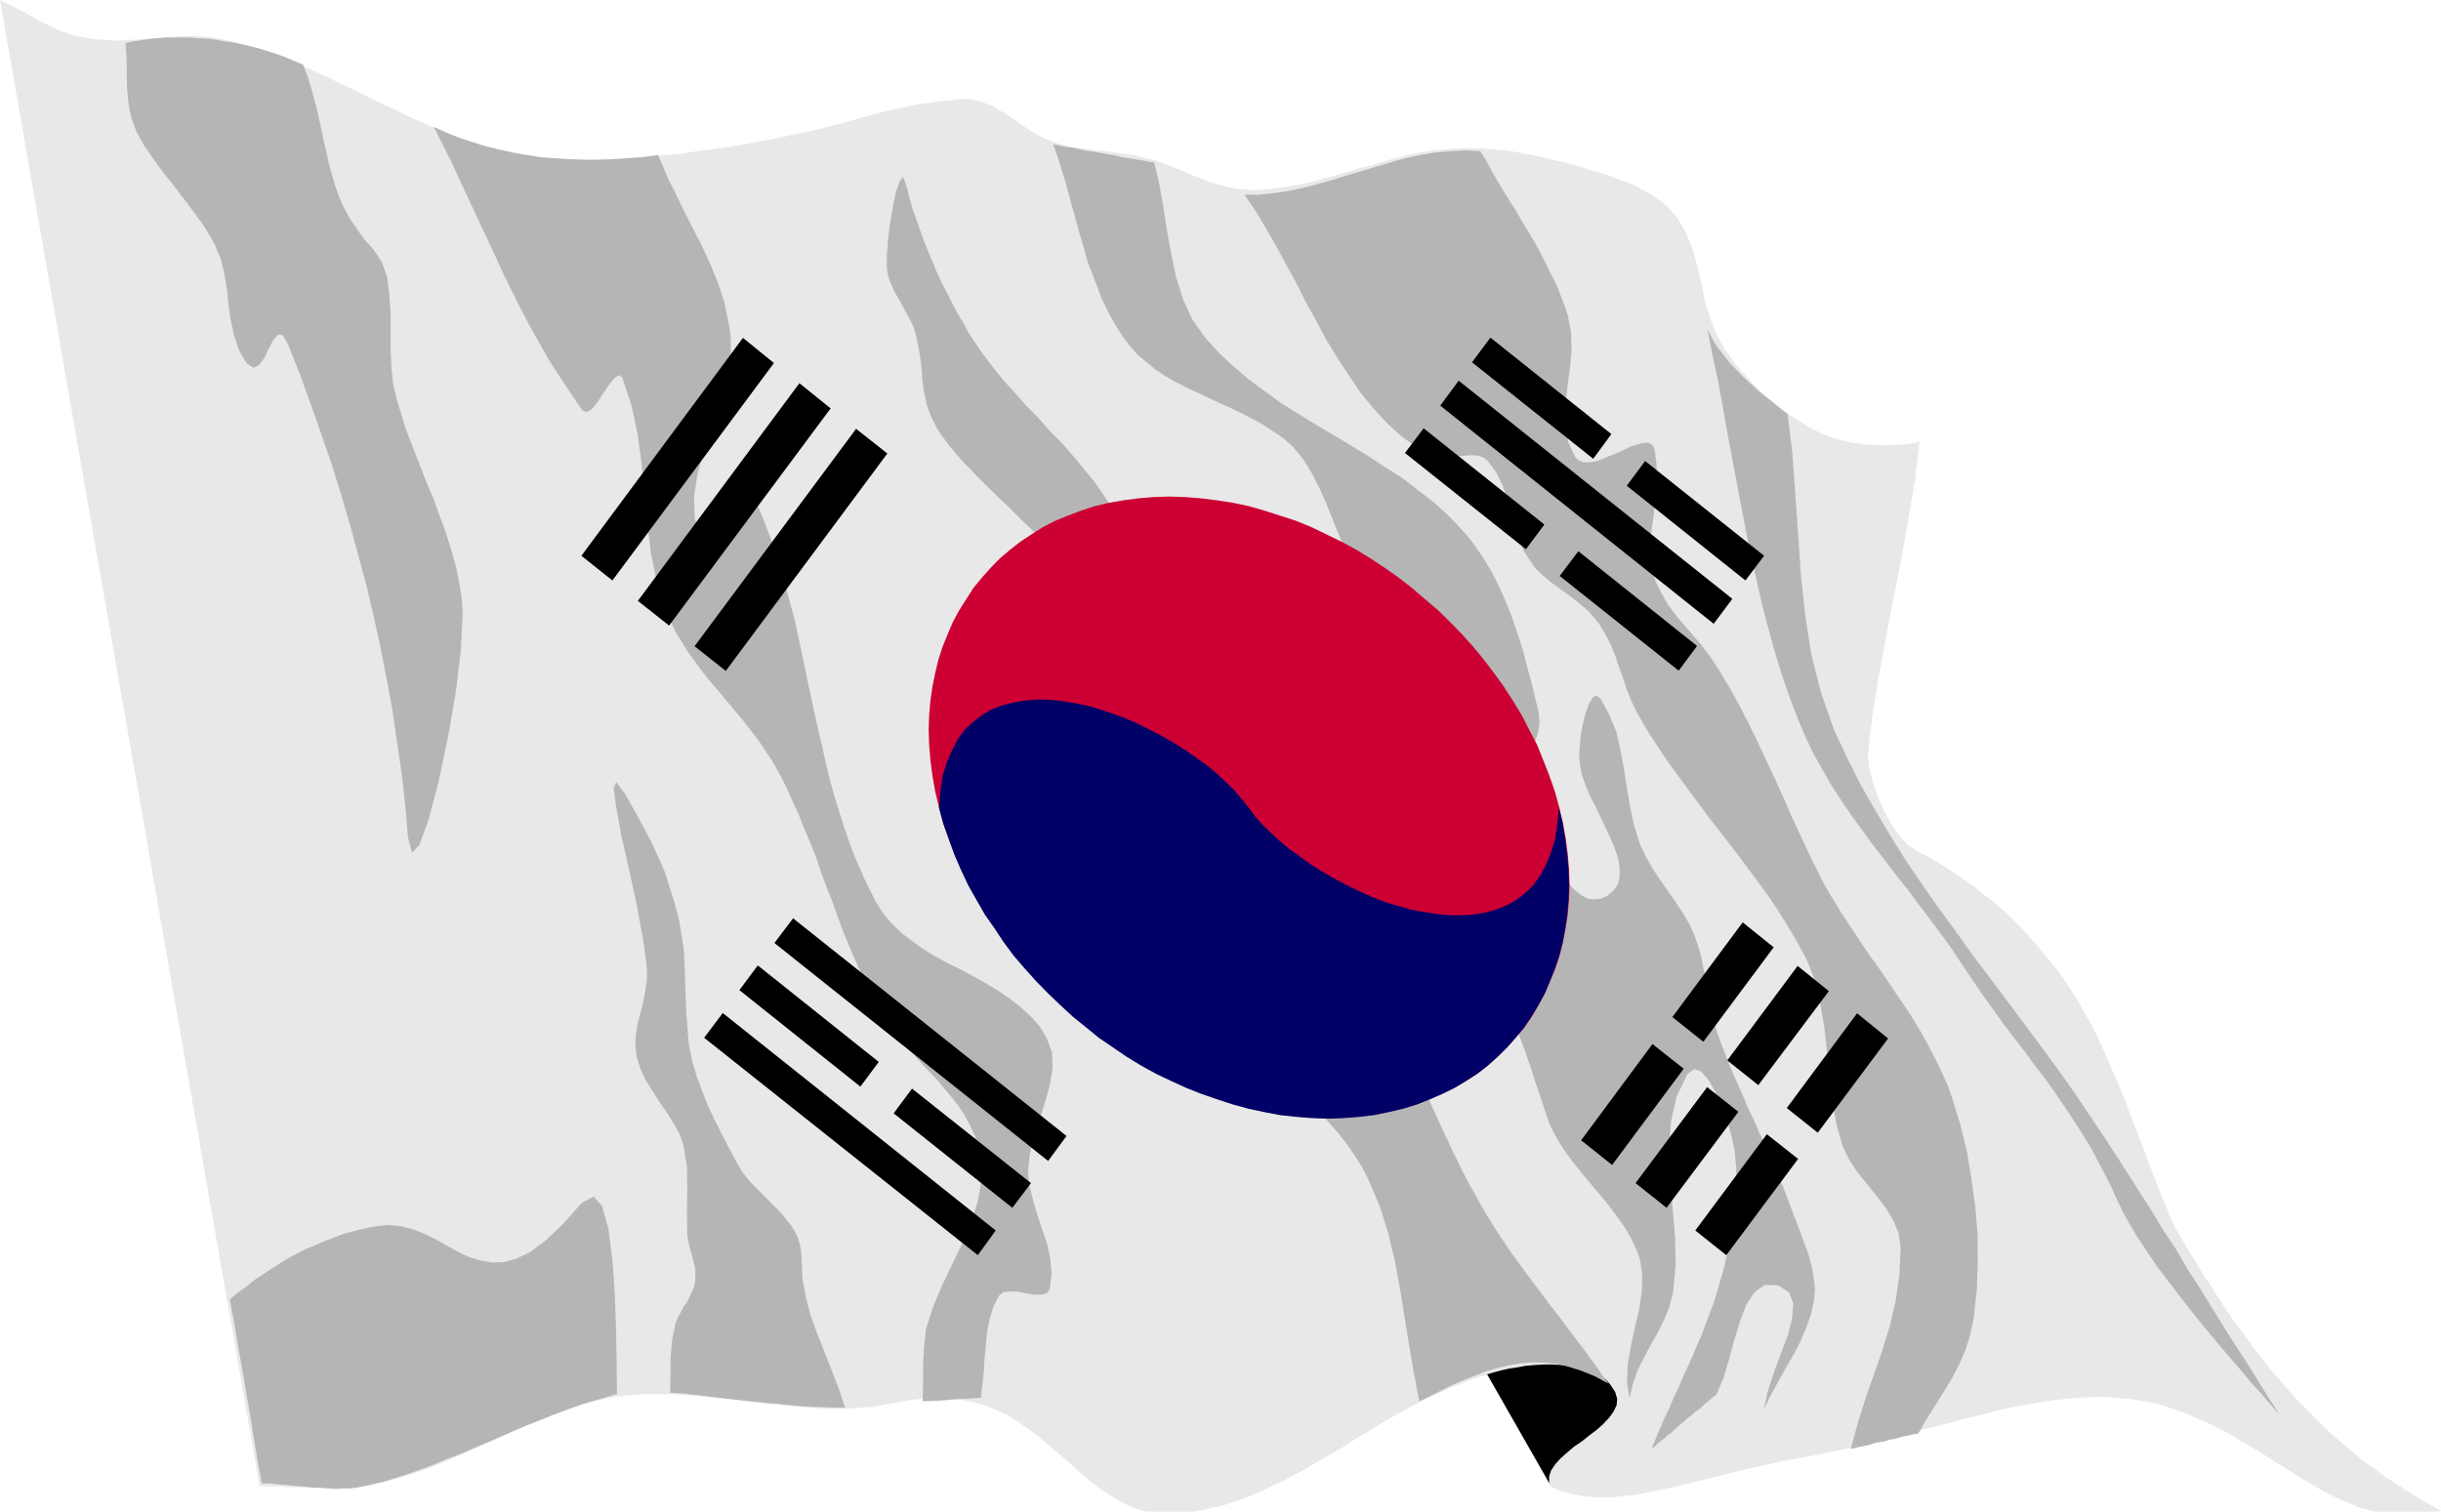 <svg xmlns="http://www.w3.org/2000/svg" width="366.085" height="226.772" fill-rule="evenodd" stroke-linecap="round" preserveAspectRatio="none" viewBox="0 0 9686 6000"><style>.pen1{stroke:none}.brush2{fill:#b5b5b5}.brush3{fill:#000}</style><path d="m8621 4854 26 45 25 44 26 43 27 43 25 42 28 41 27 42 27 42 28 41 29 39 29 39 28 41 31 36 28 39 33 37 30 36 32 36 34 35 33 34 33 35 36 33 37 33 37 31 37 32 38 31 41 28 40 31 43 27 42 28 44 27 45 26 46 25-29 7-28 5-28 3-25 2h-52l-24-2-27-1-24-6-23-3-23-6-24-7-23-6-22-10-21-8-22-10-35-17-39-19-37-23-39-22-39-24-42-27-41-25-42-28-42-25-45-25-43-27-45-24-45-22-47-20-46-20-47-16-39-13-42-10-41-7-39-7-42-3-42-4-41-1-42 1-41 2-42 4-44 4-43 6-42 7-45 8-43 8-44 9-46 12-45 11-45 11-46 12-46 13-48 12-49 12-48 13-48 12-50 13-48 12-53 12-51 12-52 11-54 11-53 10-81 14-78 18-74 16-71 18-69 17-66 16-63 16-62 13-59 13-58 10-55 6-52 4-51-2-52-5-48-10-48-16-25-13-12-16-1-18 8-20 16-23 22-23 27-23 29-26 32-27 30-28 31-27 26-27 23-28 14-27 7-25-3-27-10-20-15-19-22-17-24-13-31-10-32-9-34-6-37-6-36-2h-76l-35 1-36 3-31 6-29 4-26 5-43 12-42 13-41 15-42 18-42 18-40 17-41 21-38 21-40 21-38 22-41 23-37 24-39 22-39 25-38 24-38 22-39 22-39 23-38 23-38 20-41 22-39 18-39 19-40 17-40 16-41 14-42 14-44 9-41 10-43 6-43 5-46 4-52-4-50-10-48-17-48-25-45-27-44-32-43-35-44-38-42-38-44-36-44-38-45-35-45-32-48-29-48-22-52-19-41-11-39-6-37-4-34-4h-32l-30 2-31 3-30 3-29 5-30 6-33 5-34 7-32 5-39 3-40 3-43 2h-54l-54-4-58-3-59-6-61-7-61-6-62-8-61-6-62-7-63-6-61-4-59-2h-60l-56 4-54 5-52 10-52 12-52 15-52 17-52 19-51 21-52 22-51 22-52 24-52 22-52 25-50 22-52 22-52 22-50 19-52 17-52 16-32 9-31 8-34 4-33 5-34 5-35 2-34 1-36 2h-70l-33-2h-36l-34-1-35-2h-34l-34-2L0 0l19 10 22 9 18 10 19 12 20 8 19 12 20 10 18 11 20 10 19 9 19 10 21 8 19 8 21 8 20 7 22 4 38 6 38 5 38 2 39 2 35-2 38-2 37-3 38-3 37-3 37-3 36-2h38l39 2 35 3 39 6 39 9 39 11 36 10 38 12 38 13 35 14 37 15 35 14 35 15 36 15 33 15 36 16 33 18 36 16 34 16 32 17 34 17 35 16 35 16 33 17 36 17 33 14 36 16 32 14 36 15 35 14 38 13 35 12 37 12 38 12 36 12 39 8 39 9 46 8 53 6 55 4h59l60 2 62-2 64-2 63-5 65-5 62-5 62-6 59-9 56-7 53-7 49-8 44-8 78-14 71-15 66-14 59-13 55-14 51-13 48-14 45-12 43-12 43-11 46-9 42-10 47-8 48-6 52-6 56-6h25l24 4 24 7 25 9 23 9 23 14 24 13 23 17 24 14 22 17 23 15 23 15 25 14 23 10 24 11 24 8 21 5 23 7 22 3 22 3 24 3 21 4 23 3 23 2 22 2 22 3 24 4 23 3 23 3 21 3 23 7 23 5 25 6 26 9 24 9 24 10 24 9 24 11 24 11 24 8 24 10 24 10 26 7 25 7 26 7 23 5 27 3 27 2h50l47-5 51-7 47-8 50-11 48-13 48-13 48-14 48-15 49-12 47-15 48-13 48-11 50-12 48-7 50-5 35-4h105l36 2 34 4 34 3 33 4 34 7 36 6 33 7 34 8 33 8 34 7 35 11 34 9 23 8 26 7 27 8 27 9 25 10 26 10 27 9 25 11 24 13 25 13 24 15 22 16 21 15 19 18 17 20 17 20 34 60 26 64 18 67 17 70 13 69 21 67 25 64 34 60 19 27 20 28 23 27 23 26 24 25 23 24 26 25 27 22 28 22 27 22 29 19 29 18 29 19 30 16 31 15 31 12 18 6 20 5 18 5 23 5 23 3 24 4 24 2 25 1 24 1h25l25-1h23l21-3 22-2 20-4 18-4-19 154-26 155-28 157-31 156-30 157-29 155-25 156-18 155 6 47 12 53 20 57 24 58 28 52 33 49 35 39 38 25 44 23 43 25 44 28 44 30 45 30 42 35 44 33 41 36 40 39 40 40 38 43 37 44 37 45 36 46 32 49 32 49 27 49 27 49 26 52 25 55 24 56 25 56 24 58 22 58 22 57 23 59 22 58 21 57 22 56 22 57 22 53 21 51z" class="pen1" style="fill:#e8e8e8"/><path d="m4179 573 25 5 25 5 26 3 24 5 25 6 26 3 24 5 24 4 26 5 25 4 24 6 26 4 25 4 26 4 24 5 26 4 21 89 16 92 14 93 17 92 19 89 27 87 37 81 51 72 53 59 59 55 59 50 64 48 65 47 68 43 69 42 71 42 68 41 71 43 67 44 68 43 63 49 63 48 59 54 55 58 32 37 29 41 26 39 25 42 23 44 21 44 19 45 19 48 16 46 16 48 15 48 12 48 13 48 13 49 11 48 12 48 3 41-6 39-15 41-14 42-17 40-10 40-4 39 7 39 12 32 13 35 14 39 18 38 16 40 20 39 19 39 22 37 21 34 23 28 23 24 24 19 26 13 26 3 26-3 27-13 23-20 17-24 6-27 1-31-4-34-9-33-15-38-16-36-18-39-19-39-19-40-20-38-16-39-13-39-8-37-4-35 2-38 4-43 8-47 11-45 13-36 15-26 15-10 17 13 35 65 28 68 16 72 14 75 12 77 13 76 16 74 23 73 22 45 26 47 28 43 31 44 31 44 29 44 27 45 22 48 16 46 12 46 9 47 10 48 6 48 9 49 10 45 15 48 16 45 18 46 17 45 19 45 20 45 20 45 19 45 22 45 19 45 20 43 20 45 20 47 20 45 18 44 17 45 18 48 16 41 16 42 16 44 15 42 12 44 8 45 5 43-3 45-13 58-19 54-24 56-27 52-31 53-30 54-29 53-27 55 14-66 24-74 28-77 28-73 18-69 5-60-17-45-43-28-53-2-41 29-32 49-26 68-23 76-21 77-22 73-27 63-17 13-15 14-17 13-15 15-18 12-16 15-17 12-15 14-17 15-15 12-15 15-17 12-16 15-17 12-15 15-16 13 17-42 18-42 17-40 20-41 17-41 20-42 17-41 19-40 19-42 17-42 18-39 15-42 17-44 16-42 13-42 12-43 18-62 14-67 14-64 10-65 6-67 4-66-2-65-6-65-11-51-16-59-23-63-26-58-28-49-29-33-27-9-27 19-44 92-22 101-7 110 5 115 9 115 10 117 2 110-10 106-14 56-21 52-26 53-27 47-27 51-26 51-18 53-14 58-10-64 3-70 12-70 15-71 17-72 11-71 3-67-9-65-14-39-18-38-20-37-24-36-25-34-27-36-29-35-29-34-29-35-29-36-27-33-26-36-24-37-21-37-18-37-13-38-21-64-22-64-20-63-22-64-25-65-22-63-22-64-23-64-23-63-22-64-21-64-20-65-18-64-18-66-18-64-14-66-11-80-2-84 5-83 7-83 3-84v-81l-10-79-21-78-16-36-17-35-22-34-22-34-25-31-26-31-27-31-29-30-28-30-29-29-29-30-30-29-27-30-27-31-24-32-24-32-34-56-27-61-25-62-26-65-27-60-30-58-33-54-41-49-36-32-39-27-39-26-42-23-44-23-44-21-47-21-44-21-45-21-43-20-44-23-42-24-38-26-36-29-36-31-31-36-31-42-28-46-25-45-23-48-19-49-19-50-19-49-14-52-16-53-14-51-15-54-14-51-14-53-16-52-16-50-18-51z" class="pen1 brush2"/><path d="m6147 5886-246-431 27-8 30-8 31-7 34-5 32-6 36-3 35-2h36l35 2 34 3 32 7 30 7 29 10 25 15 24 15 19 21 19 29 8 27-2 25-12 25-17 24-23 25-27 24-29 22-30 24-31 21-28 24-26 23-20 22-17 25-8 24v26z" class="pen1 brush3"/><path d="m498 170 3 43 2 46v45l1 44 4 45 6 44 11 41 15 41 17 32 16 29 21 29 18 27 21 29 21 28 21 25 21 27 21 28 21 27 20 27 21 28 21 29 19 29 18 30 17 32 23 56 14 59 10 61 6 62 9 59 13 60 18 56 31 53 27 19 22-10 22-29 17-37 19-35 18-21 19 2 22 39 46 117 43 118 41 117 41 118 38 122 35 119 33 122 33 121 29 124 27 124 24 123 23 123 18 126 19 126 14 127 11 128 16 61 29-31 36-98 39-148 38-178 32-184 20-169 7-137-3-59-9-58-11-58-15-58-17-56-19-57-21-56-20-56-24-56-22-57-22-56-22-56-21-55-18-59-17-56-14-57-7-63-4-73v-151l-5-75-9-69-21-59-34-51-36-39-30-43-28-42-23-42-19-44-16-45-13-45-13-47-9-45-12-48-9-46-11-50-12-48-13-48-15-50-19-50-44-19-45-18-45-15-45-14-46-11-45-10-46-7-48-8-44-3-45-3h-88l-43 3-42 5-40 6-39 7zm2161 5358 2-70v-72l6-69 14-66 9-21 11-21 11-21 14-19 10-21 10-21 8-20 5-23v-48l-11-44-12-42-9-48-1-87 1-92-1-90-14-87-15-44-24-43-27-43-29-42-28-44-27-43-21-45-14-45-6-47 2-43 7-43 11-42 11-43 8-43 7-46v-47l-15-113-25-137-31-142-31-136-20-113-10-74 10-24 35 47 43 76 35 65 31 59 25 56 24 54 18 57 19 61 19 69 20 125 5 122 4 122 10 127 13 64 18 63 22 59 24 60 27 58 29 57 30 58 31 58 15 25 16 22 18 22 20 21 21 21 22 22 22 22 20 20 21 22 19 24 18 21 15 25 12 25 8 27 5 29 2 28 3 76 13 73 19 74 27 74 29 73 29 74 28 72 24 74h-44l-45-2-44-1-44-3-44-4-43-5-43-3-43-5-43-4-43-5-42-5-44-5-41-5-44-5-44-5-43-2zm-1620 360h27l25 2 28 3 27 2 26 3 27 2 27 3 28 2 27 1 25 2 28 2 27-2h26l26-3 27-5 25-5 63-16 61-19 63-21 60-22 59-25 62-24 60-26 61-25 60-27 60-26 61-24 63-25 61-23 62-22 63-18 64-19-1-105-2-135-5-149-10-144-16-123-25-90-34-38-48 27-74 83-67 64-61 46-56 27-51 14-49 1-44-8-45-14-42-20-43-24-42-24-45-22-47-19-49-13-54-5-59 7-41 9-38 10-41 11-36 14-37 14-37 16-36 15-35 18-34 18-33 20-34 22-33 22-34 22-32 27-34 23-32 28 17 91 15 92 17 91 15 91 16 91 15 92 15 91 17 91zm682-5385 35 70 36 71 33 73 35 74 33 71 34 73 34 72 33 73 35 71 35 70 37 71 39 69 39 69 43 67 44 66 45 66 17 7 21-13 22-27 23-36 24-34 20-25 18-12 13 10 37 111 24 114 16 117 11 120 12 118 14 119 24 114 35 112 19 43 21 44 26 41 25 41 29 39 29 39 30 37 32 37 32 39 31 37 32 38 30 39 30 38 27 41 29 43 24 42 29 56 25 56 26 56 23 58 25 59 23 58 20 60 22 59 23 58 21 59 22 60 24 58 25 57 25 58 26 56 29 56 22 41 25 39 30 36 30 35 32 38 31 34 33 36 34 35 30 36 30 35 29 37 26 39 21 40 19 40 15 42 9 45 3 87-14 84-27 85-35 84-40 83-41 86-35 83-28 87-8 69-4 74v74l-2 72 29-1 29-1 29-2 29-3 29-2 29-1 28-2 29-2 6-51 6-52 3-54 5-54 5-52 10-50 15-49 22-43 17-14 29-3 30 1 33 7 32 5h29l22-7 10-18 7-58-5-57-12-58-19-58-20-58-17-58-14-57-7-58 7-68 16-69 23-71 22-69 19-69 11-66-3-64-22-59-29-46-35-39-39-35-43-34-46-31-48-29-50-28-50-27-51-25-50-27-48-29-45-33-41-31-39-38-34-40-28-44-47-95-42-97-35-98-32-101-29-101-24-106-24-103-23-106-22-103-22-106-22-102-28-105-27-101-34-100-36-98-42-97-20-13-30 8-35 25-39 33-37 32-34 22-24 8-11-16-3-90 14-91 26-90 30-90 32-90 26-91 18-89v-92l-7-48-10-48-10-47-15-46-17-46-18-45-19-42-21-45-23-44-22-43-23-46-21-43-22-45-22-43-19-47-20-45-59 9-60 4-57 4-59 2h-58l-58-2-57-4-58-4-56-9-57-10-54-12-53-13-52-16-54-18-49-20-49-23zm1869 215-8-16-12 18-15 42-12 59-12 68-8 68-4 62v46l6 34 13 33 15 33 19 32 17 32 18 32 16 32 11 34 11 52 8 51 5 45 3 44 7 44 9 43 17 47 25 49 18 27 21 28 22 28 24 28 25 28 27 27 27 29 29 28 27 27 28 27 28 26 27 27 27 27 26 25 25 25 21 26 35 40 31 44 29 44 29 46 26 47 27 48 27 45 27 47 18 29 17 31 20 29 17 30 19 30 19 31 18 29 18 31 20 31 18 30 20 30 19 29 19 31 20 28 19 29 20 29 25 27 29 28 30 24 31 24 30 25 26 28 20 31 13 33 12 97v96l-5 98-9 97-8 96v95l11 95 28 92 22 51 27 49 29 48 33 45 36 44 39 42 37 44 41 42 40 41 41 42 38 44 38 43 36 45 31 45 31 49 25 49 45 106 34 108 26 109 20 107 18 112 18 111 19 113 22 114 44-20 43-23 43-21 44-19 43-17 45-18 45-13 46-11 45-8 49-4h47l49 5 49 12 51 16 54 22 53 29-33-47-32-45-32-44-34-44-32-43-33-44-33-42-32-43-32-42-32-43-32-44-31-42-30-46-30-45-29-46-29-49-22-41-23-40-22-42-21-43-21-42-19-42-21-43-19-42-20-44-19-43-17-43-20-44-17-42-18-43-19-43-17-44-27-63-31-59-32-56-34-56-32-54-34-51-32-52-32-52-29-53-27-54-23-56-21-57-17-59-12-63-6-68v-71l-4-67-17-66-28-67-37-66-45-62-50-63-56-62-57-62-61-60-59-61-58-61-54-57-49-59-43-58-33-56-24-59-25-61-27-57-32-58-35-53-37-53-42-51-43-52-44-50-48-48-44-50-47-48-44-50-46-50-41-51-40-52-37-54-23-35-20-38-23-38-20-38-21-42-21-40-20-43-17-42-18-42-17-43-15-42-14-40-15-41-10-37-10-39-11-36zm1348 55h56l58-6 57-8 57-12 58-15 60-17 57-18 59-17 59-18 60-18 57-16 61-13 59-10 60-5 59-3 59 3 24 39 22 41 23 40 24 40 25 40 24 38 24 41 24 40 24 40 22 40 21 41 20 42 22 41 17 42 17 44 14 42 13 69 2 73-7 74-10 73-8 74v71l11 68 29 62 13 13 16 6 19 2 23-3 24-6 24-10 26-11 27-11 26-12 24-12 22-6 20-6 19-2 15 4 10 9 7 16 7 55 2 52v46l-5 45-6 43-5 40-6 40-5 39-2 41 3 38 7 42 14 42 22 44 28 49 39 51 47 55 42 48 40 53 39 60 38 64 37 67 37 72 35 72 36 77 35 74 34 76 32 74 34 72 32 69 32 65 30 60 33 56 30 49 32 49 32 48 31 47 34 49 34 47 33 49 32 48 33 48 32 50 30 50 27 49 27 52 25 51 24 53 19 55 32 104 26 106 18 110 15 109 9 109 1 111-4 109-12 110-13 65-19 62-24 56-29 56-32 53-34 54-35 56-34 59-14 2-15 3-15 4-18 3-18 5-17 5-18 3-19 6-19 3-18 3-17 6-19 5-15 3-17 3-14 4-15 3 29-107 32-101 34-96 32-93 29-95 22-96 15-102 5-109-8-56-21-51-30-51-37-47-39-49-38-47-33-51-25-52-24-85-15-91-12-98-10-99-11-98-17-97-20-88-32-81-35-65-38-65-39-63-42-63-44-60-44-59-45-60-45-59-47-59-44-60-45-60-45-61-44-61-41-62-40-62-37-65-21-43-18-44-15-46-17-46-14-44-18-43-21-42-24-40-14-19-16-18-16-18-16-14-17-15-19-14-17-13-19-15-18-12-18-14-18-12-18-15-17-14-17-16-16-16-14-20-32-49-22-54-17-51-13-53-14-53-17-49-25-50-35-47-21-15-26-6h-28l-31 3-32 7-29 4h-27l-22-8-66-38-61-45-56-51-53-58-52-63-45-67-46-70-44-72-39-73-42-76-38-76-40-73-40-74-41-71-41-69-44-64zm1838 537 18 95 21 96 18 96 17 98 19 100 18 98 19 99 19 100 20 99 22 98 22 98 25 96 26 96 29 95 32 93 34 89 28 66 31 66 36 64 36 63 39 60 41 61 44 60 42 58 46 59 44 58 46 57 44 60 45 59 44 59 43 59 40 61 43 64 42 61 42 59 41 57 42 55 42 54 39 54 41 52 38 54 38 56 37 56 37 57 36 60 33 64 35 66 32 70 22 46 27 49 32 53 37 56 39 57 44 59 46 59 47 61 48 59 48 58 48 57 47 54 44 53 43 47 39 46 35 40-43-66-43-69-44-71-47-72-47-74-46-75-48-78-49-75-45-78-50-75-45-75-48-74-46-73-45-70-44-68-44-66-65-97-67-96-70-96-70-94-70-94-71-95-71-94-68-95-69-94-68-97-66-98-62-99-59-100-58-102-52-104-50-107-52-148-39-154-24-156-17-158-11-161-11-160-12-162-19-157-23-16-22-18-22-18-22-17-22-18-22-19-21-20-21-19-20-21-21-22-20-21-17-24-19-23-17-25-14-26-14-25z" class="pen1 brush2"/><path d="m5272 4438-65-2-62-5-65-7-62-11-63-14-62-17-64-20-61-22-61-24-59-27-59-29-59-32-58-36-56-37-54-38-51-40-54-43-49-46-48-47-46-47-45-51-44-51-42-54-37-56-36-54-35-58-31-57-30-61-26-60-23-63-22-62-17-63-15-62-11-63-8-61-5-62-2-59 2-59 5-57 8-56 11-54 13-54 17-52 20-49 21-49 25-46 28-44 28-44 34-41 34-38 36-37 41-35 41-32 44-29 46-29 48-25 50-20 52-20 55-18 55-13 57-10 60-8 61-5 62-2 64 2 63 5 64 8 64 10 62 13 62 18 62 20 62 20 61 25 60 29 60 29 59 32 57 35 56 37 54 38 53 41 51 44 52 44 47 46 48 49 44 49 43 52 41 54 39 54 36 56 35 57 30 59 31 59 25 62 24 61 22 63 17 62 15 63 11 62 8 63 5 60 2 61-2 57-5 58-8 54-11 56-13 54-17 51-21 51-20 47-25 47-27 46-29 43-34 40-34 38-37 37-40 36-41 32-44 29-46 27-49 24-49 22-53 20-55 17-56 14-58 11-59 7-61 5-62 2z" class="pen1" style="fill:#c03"/><path d="m6186 3206-7 67-9 61-17 54-20 48-24 43-27 37-32 31-36 27-37 20-42 17-41 11-47 8-46 3h-49l-49-5-51-8-52-9-51-15-51-15-52-20-51-23-49-24-50-26-47-27-46-29-43-31-42-30-39-32-36-34-34-32-29-33-25-34-27-34-29-34-33-32-36-34-38-32-42-30-45-32-45-28-48-28-49-25-49-25-51-22-52-19-51-17-50-14-51-10-51-8-49-5h-49l-46 4-47 8-41 11-42 16-37 22-35 27-33 30-27 37-23 43-21 49-17 53-9 61-6 68 17 63 22 62 23 63 26 60 28 60 33 58 33 58 38 54 37 56 40 54 44 51 45 50 47 48 49 47 49 45 53 43 50 41 56 38 54 37 59 36 58 32 59 28 61 28 61 24 61 21 64 21 62 17 62 13 62 12 65 7 62 5 64 2 62-2 62-5 59-7 57-12 56-13 56-17 52-21 49-21 49-24 46-28 44-28 41-32 40-36 38-37 33-38 34-41 29-43 27-45 26-47 20-48 20-50 17-51 14-54 10-56 8-54 5-58 2-58-2-60-5-60-8-63-10-62-15-63z" class="pen1" style="fill:#006"/><path d="m3071 1441-641 863-123-98 641-865 123 100zm225 180-641 862-124-98 641-864 124 100zm225 179-641 863-124-98 641-863 124 98zm3279 676-1085-866 73-99 1086 866-74 99zm126-172-471-376 73-98 472 376-74 98zm-604-483-481-383 73-98 480 383-72 98zm339 841-472-376 74-98 471 376-73 98zm-606-482-480-382 74-98 479 382-73 98zm983 1580-279 375-123-98 279-376 123 99zm-357 482-284 382-123-98 283-382 124 98zm811-120-279 374-123-98 279-376 123 100zm-235-188-280 373-123-98 279-375 124 100zm-122 666-285 382-123-98 284-382 124 98zm-237-187-285 381-123-98 284-381 124 98zm-2739 195-1086-865 74-98 1085 864-73 99zm-208 276-1083-863-74 98 1086 863 71-98zm66-90-471-375 73-98 472 375-74 98zm-603-481-480-383 73-98 480 383-73 98z" class="pen1 brush3"/></svg>
